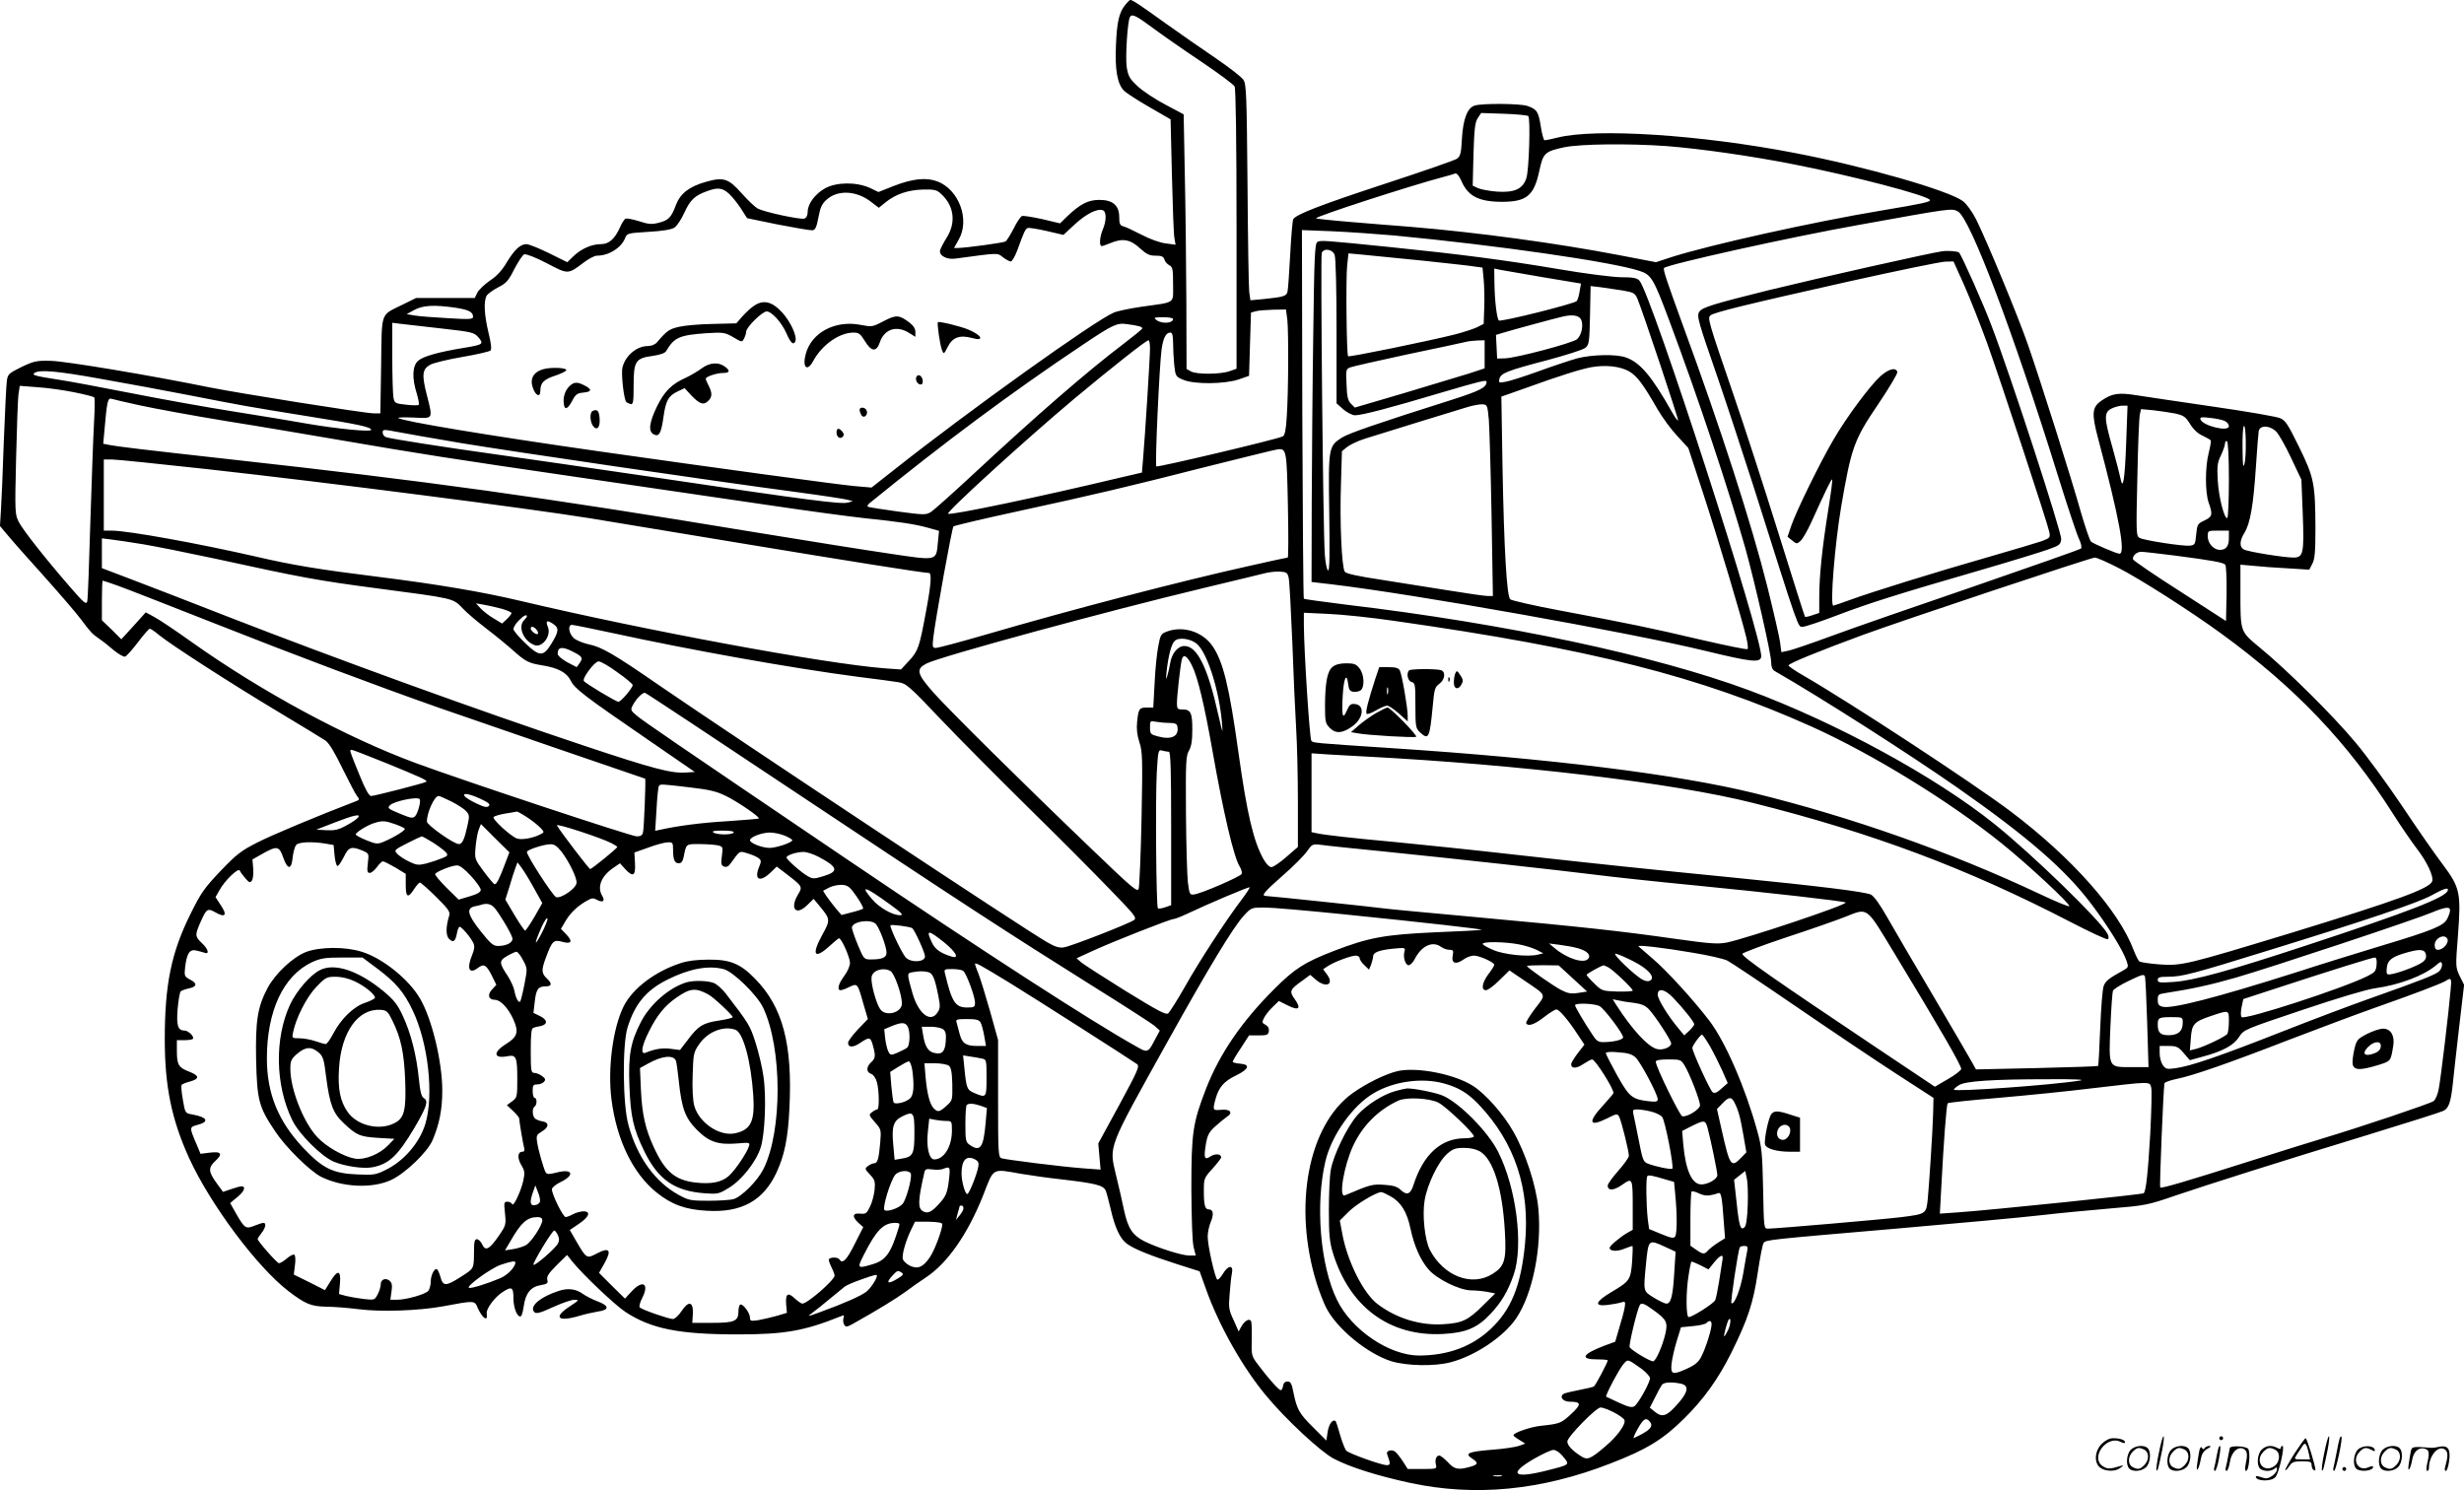 <?xml version="1.0" encoding="UTF-8"?>
<svg xmlns="http://www.w3.org/2000/svg" version="1.0" viewBox="0 0 1281.232 774.948" preserveAspectRatio="xMidYMid meet">
  <g transform="translate(-0.022,774.965) scale(0.1,-0.1)" fill="#000000" stroke="none">
    <path d="M5851 7724 c-32 -40 -43 -89 -48 -208 -6 -128 7 -204 42 -238 13 -13 73 -52 133 -86 l109 -63 7 -292 c4 -161 9 -307 13 -326 l6 -34 -53 7 c-30 4 -83 23 -124 45 -39 20 -81 40 -93 43 -19 5 -23 13 -23 48 0 61 -33 90 -103 90 -59 0 -100 -21 -169 -87 l-36 -35 -92 22 c-51 11 -99 19 -106 16 -7 -3 -27 -32 -43 -65 -17 -33 -36 -63 -42 -67 -11 -7 -203 -33 -246 -34 l-22 0 24 43 c60 103 2 260 -110 303 -59 22 -128 15 -229 -24 l-78 -31 -46 22 c-70 31 -173 30 -232 -3 -52 -29 -90 -81 -90 -122 0 -17 -6 -31 -17 -35 -19 -7 -206 33 -243 52 -14 8 -51 43 -83 79 -69 78 -95 86 -186 60 -86 -24 -133 -60 -156 -120 -24 -65 -38 -80 -90 -93 -35 -9 -53 -8 -101 8 -33 10 -64 16 -70 14 -6 -2 -20 -22 -29 -44 -28 -62 -58 -89 -100 -89 -48 0 -103 -24 -143 -63 l-32 -31 -95 47 c-53 26 -105 47 -118 47 -32 -1 -61 -28 -102 -95 -24 -41 -51 -71 -88 -95 -28 -20 -58 -48 -65 -63 l-13 -27 -152 0 -153 0 -69 -34 c-119 -59 -109 -30 -113 -316 l-4 -250 -35 0 c-44 0 -698 104 -853 135 -309 63 -747 136 -824 138 -76 2 -89 -1 -154 -32 -65 -32 -71 -37 -76 -70 -3 -20 -10 -162 -16 -316 -5 -154 -12 -316 -15 -360 l-5 -81 38 -45 c20 -25 106 -122 190 -215 84 -94 171 -195 193 -225 51 -68 57 -75 96 -102 18 -12 52 -39 76 -60 25 -20 51 -35 58 -32 8 3 38 37 67 75 29 39 57 70 61 70 5 0 26 -14 47 -32 68 -55 371 -250 609 -393 127 -76 243 -147 258 -157 19 -14 48 -62 89 -147 34 -69 68 -134 76 -143 13 -16 12 -19 -14 -28 -188 -72 -428 -172 -506 -212 -85 -43 -109 -62 -192 -149 -84 -88 -102 -115 -155 -222 -100 -201 -134 -367 -134 -652 0 -244 35 -417 127 -619 110 -240 352 -565 516 -691 88 -67 117 -79 195 -81 39 0 115 -6 170 -13 116 -15 314 -8 439 15 166 31 164 31 180 -8 8 -19 22 -40 30 -48 16 -13 20 -8 17 21 -2 23 40 80 78 106 52 35 61 31 61 -30 0 -51 22 -103 39 -92 5 2 11 27 15 54 9 65 37 99 87 107 35 6 40 10 35 29 -4 16 7 33 49 75 l54 53 27 -34 c54 -67 220 -225 276 -262 134 -88 278 -117 585 -117 245 0 346 18 537 95 15 7 17 4 12 -11 -3 -10 -1 -26 4 -34 8 -13 15 -12 47 6 122 68 224 131 268 163 28 21 76 55 108 76 113 74 219 225 301 432 55 142 43 135 196 108 47 -8 146 -22 220 -30 170 -20 208 -30 220 -58 5 -12 16 -56 26 -97 22 -96 48 -151 83 -178 38 -28 122 -62 263 -107 l116 -37 33 -92 c67 -189 191 -409 314 -556 102 -123 283 -291 350 -326 83 -44 226 -89 396 -126 339 -73 683 -40 1044 101 189 73 273 125 383 234 102 101 176 204 245 342 86 174 114 259 137 415 12 79 25 149 31 156 13 16 24 17 689 74 322 28 662 59 755 70 94 11 255 26 359 35 182 15 196 18 335 66 183 62 540 175 1008 318 199 61 373 116 387 123 29 12 40 46 50 138 3 30 17 159 32 287 l27 231 -23 46 c-21 45 -22 48 -9 210 17 222 11 250 -79 370 -38 50 -133 186 -210 302 -78 116 -188 267 -246 335 -115 138 -353 374 -493 489 -106 88 -103 79 -103 298 l0 135 68 -6 c37 -4 117 -10 178 -13 l112 -7 16 31 c13 25 16 63 16 184 -1 233 -7 264 -85 423 -58 118 -71 139 -99 150 -18 8 -174 35 -348 60 -173 25 -352 52 -398 59 -93 15 -127 10 -181 -27 -51 -34 -54 -66 -19 -198 111 -417 144 -599 111 -599 -15 0 -136 52 -148 63 -7 7 -30 76 -53 154 -48 172 -211 687 -276 873 -51 147 -214 540 -269 650 -20 39 -49 79 -67 93 -75 56 -506 180 -875 251 -492 95 -1034 130 -1234 80 -31 -8 -61 -14 -67 -14 -5 0 -14 32 -20 72 -12 77 -20 90 -71 107 -36 12 -229 14 -271 2 -39 -10 -62 -69 -68 -172 -4 -77 -8 -92 -26 -105 -12 -8 -178 -66 -371 -129 -338 -111 -464 -160 -480 -185 -4 -7 -11 -89 -16 -184 -5 -94 -11 -181 -14 -193 -5 -24 -21 -28 -127 -39 l-66 -6 -6 43 c-3 24 -7 277 -9 561 -4 455 -6 521 -21 542 -8 14 -73 64 -143 112 -71 48 -189 130 -263 183 -138 99 -170 120 -182 121 -4 0 -16 -12 -27 -26z m144 -120 c50 -37 163 -116 253 -176 89 -60 167 -118 172 -128 6 -12 10 -280 10 -744 l0 -724 -37 -13 c-50 -17 -172 -17 -200 -1 l-23 13 -1 347 c-1 191 -4 489 -8 662 l-6 315 -94 50 c-52 27 -117 70 -144 95 -43 40 -50 52 -58 100 -8 50 4 241 17 262 11 17 33 6 119 -58z m1952 -458 c12 -12 4 -281 -10 -323 -18 -56 -62 -76 -152 -70 -38 3 -83 11 -99 18 l-28 13 4 162 c4 133 8 167 22 189 l18 27 119 -4 c65 -2 122 -8 126 -12z m718 -156 c178 -14 440 -51 667 -96 301 -59 688 -160 703 -184 6 -10 -35 -19 -250 -55 -355 -59 -894 -179 -1092 -242 l-82 -27 -193 37 c-324 62 -734 118 -1083 147 -71 5 -211 17 -309 25 -99 8 -181 17 -183 19 -8 8 487 169 665 216 24 6 50 14 58 17 9 3 20 -9 33 -38 34 -79 89 -108 209 -109 130 0 168 31 196 159 20 95 28 103 131 125 85 17 331 20 530 6z m-4875 -247 c17 -16 45 -50 63 -78 l32 -50 160 -33 c88 -17 169 -31 180 -30 15 2 21 16 31 67 9 51 18 70 42 92 59 53 157 48 234 -13 l38 -29 37 30 c53 42 116 63 195 65 58 1 70 -2 93 -24 67 -62 77 -148 28 -226 -17 -27 -33 -58 -35 -68 -4 -27 37 -48 82 -41 229 31 215 30 245 7 15 -12 34 -22 41 -22 7 0 22 26 34 58 36 99 41 110 55 116 7 2 51 -5 99 -16 l86 -20 59 55 c60 55 118 84 146 73 19 -7 19 -54 0 -99 -17 -40 -20 -87 -6 -87 5 0 25 7 44 15 64 27 104 20 153 -25 36 -33 51 -40 83 -40 31 0 41 -4 46 -20 3 -11 15 -25 26 -30 17 -9 19 -22 19 -99 0 -103 17 -91 -160 -116 -63 -9 -130 -23 -148 -31 -97 -40 -755 -511 -1138 -814 l-122 -96 -91 8 c-87 8 -705 92 -1316 179 -582 83 -1039 159 -1054 175 -3 3 33 4 82 2 102 -5 99 -11 66 120 -26 103 -23 131 17 154 16 10 92 28 167 41 76 13 142 28 148 34 6 6 3 38 -11 94 -22 93 -25 160 -10 190 6 10 33 30 60 44 43 22 54 34 85 96 20 38 43 73 51 76 10 3 59 -16 117 -46 112 -59 110 -59 192 3 26 20 57 36 69 36 61 0 125 39 146 90 11 27 13 27 123 34 72 4 120 12 134 22 13 8 36 43 52 78 30 66 54 89 119 112 55 20 78 17 112 -13z m6391 -93 c63 -34 286 -622 520 -1374 50 -160 99 -308 110 -330 11 -23 15 -44 10 -49 -5 -5 -256 -93 -557 -197 -302 -103 -636 -219 -741 -258 -106 -39 -208 -74 -227 -77 l-33 -7 -7 53 c-4 29 -34 159 -66 288 -83 330 -244 828 -438 1356 -83 228 -106 295 -99 301 19 19 654 160 1007 223 492 89 488 88 521 71z m-2931 -125 c535 -51 1132 -137 1275 -184 62 -20 73 -39 156 -261 151 -404 305 -867 394 -1179 49 -176 135 -552 135 -595 0 -24 6 -39 18 -46 242 -139 694 -428 948 -605 369 -258 566 -429 702 -611 83 -110 163 -239 180 -292 11 -31 10 -34 -19 -50 -76 -42 -90 -54 -100 -80 -6 -15 -14 -113 -18 -219 -4 -106 -9 -194 -11 -197 -3 -2 -147 -7 -320 -11 l-315 -7 -24 43 c-13 24 -104 179 -201 344 -98 165 -204 347 -237 405 -37 65 -68 109 -84 117 -31 15 -268 44 -709 88 -484 48 -669 67 -1135 119 -220 25 -501 54 -625 66 -228 21 -363 36 -412 46 l-28 6 0 205 0 205 88 -6 c48 -3 137 -8 197 -11 798 -42 1597 -137 2010 -241 622 -156 1113 -340 1653 -620 100 -52 187 -92 192 -89 6 4 6 14 -1 28 -36 69 -396 418 -589 572 -307 246 -821 526 -1273 694 -490 182 -1264 347 -2097 446 -118 15 -217 28 -220 31 -3 3 -6 436 -8 961 l-2 956 157 -6 c87 -4 232 -14 323 -22z m-4886 -375 c73 -11 96 -22 96 -48 0 -13 -18 -14 -132 -7 -73 4 -151 10 -173 14 l-40 7 40 22 c45 24 102 27 209 12z m4330 -62 c7 -65 6 -380 -3 -507 -4 -69 -10 -96 -21 -101 -29 -15 -651 -162 -657 -156 -8 7 16 525 27 607 9 63 23 89 46 89 10 0 14 -15 14 -54 0 -29 3 -80 6 -114 7 -60 7 -61 48 -78 58 -24 213 -22 286 2 l55 19 5 165 5 164 25 7 c14 4 55 7 91 8 l66 1 7 -52z m-594 3 c0 -23 -58 -27 -86 -6 -17 13 -15 14 34 15 28 0 52 -4 52 -9z m-3801 -50 c158 -18 166 -20 189 -46 29 -34 24 -38 -73 -54 -136 -22 -216 -45 -241 -68 -30 -27 -32 -90 -7 -169 9 -30 14 -57 10 -60 -3 -3 -33 -3 -65 1 -57 6 -60 8 -66 37 -3 17 -6 111 -6 210 l0 179 48 -6 c26 -3 121 -14 211 -24z m3624 12 c9 -2 17 -7 17 -11 0 -4 -42 -38 -93 -77 -195 -148 -448 -367 -805 -699 -96 -89 -186 -169 -201 -179 -27 -16 -35 -16 -176 3 -81 11 -150 22 -153 25 -3 3 1 11 10 18 386 314 735 574 1109 824 157 105 176 114 229 107 25 -3 53 -8 63 -11z m57 -116 c0 -47 -26 -459 -36 -573 l-6 -72 -112 -26 c-422 -101 -885 -198 -896 -188 -10 9 399 382 655 597 188 157 375 305 387 305 5 0 8 -19 8 -43z m-5454 -158 c126 -22 330 -60 454 -84 292 -57 297 -58 620 -110 263 -42 330 -56 330 -71 0 -12 -179 6 -325 31 -77 14 -254 43 -393 65 -140 22 -378 65 -530 95 -153 30 -322 62 -377 70 -127 20 -142 24 -124 36 27 17 119 9 345 -32z m-142 -69 c55 -11 103 -23 106 -27 4 -5 3 -64 -1 -133 -4 -69 -12 -301 -19 -515 -6 -215 -13 -400 -16 -412 -5 -19 -16 -11 -86 70 -128 147 -248 299 -270 342 -20 39 -21 49 -14 335 4 162 9 313 13 334 l6 39 91 -7 c50 -3 136 -15 190 -26z m346 -69 c74 -16 274 -53 445 -81 171 -27 429 -71 575 -96 442 -76 589 -99 1275 -199 363 -53 809 -118 990 -145 182 -27 397 -56 479 -65 183 -19 265 -31 335 -51 l54 -15 -6 -61 c-9 -96 -1 -95 -248 -58 -118 17 -443 69 -724 115 -1101 182 -1678 262 -2700 375 -476 53 -592 67 -639 76 l-29 6 7 77 c12 140 17 162 35 157 9 -3 77 -19 151 -35z m10326 -193 c-7 -193 -17 -254 -30 -185 -4 19 -22 90 -41 158 -44 153 -45 183 -7 203 15 8 40 15 56 16 l29 0 -7 -192z m256 151 c43 -10 53 -17 76 -54 17 -28 40 -50 65 -61 21 -10 40 -21 43 -25 2 -4 -3 -33 -11 -65 -19 -73 -19 -206 0 -259 22 -61 19 -73 -22 -92 -36 -17 -38 -21 -43 -73 -5 -52 -7 -55 -33 -58 -36 -4 -236 27 -261 40 -18 10 -19 22 -12 312 3 165 9 314 13 330 l6 28 65 -6 c36 -4 87 -12 114 -17z m259 -40 c10 -5 19 -17 19 -26 0 -31 -137 2 -148 36 -4 11 6 13 53 7 31 -3 66 -11 76 -17z m100 -221 c-7 -26 -9 -10 -10 78 -1 61 2 114 7 118 11 12 14 -158 3 -196z m165 167 c14 -14 49 -76 78 -138 l53 -112 7 -176 c8 -207 3 -229 -48 -229 -49 0 -237 30 -258 42 -24 12 -23 45 3 87 30 49 46 142 59 336 6 94 13 180 15 193 7 32 58 30 91 -3z m-9436 -60 c266 -44 1315 -198 1746 -255 127 -17 244 -35 260 -39 l29 -8 -26 -7 c-34 -10 -211 13 -990 129 -354 52 -743 108 -864 125 -244 34 -520 77 -547 86 -10 3 -18 14 -18 24 0 17 4 17 73 4 39 -8 191 -34 337 -59z m9190 -190 c0 -107 -4 -196 -8 -199 -15 -9 -45 107 -50 196 -4 74 -2 92 17 130 11 24 21 52 21 62 0 9 5 14 10 11 6 -4 10 -82 10 -200z m-4893 -134 c3 -149 3 -271 -1 -271 -3 0 -88 -18 -189 -41 -370 -82 -930 -228 -1396 -364 -124 -36 -234 -65 -244 -65 -18 0 -19 5 -14 53 12 100 97 571 105 579 4 4 152 39 327 77 410 89 583 130 995 235 184 46 346 86 360 88 50 8 51 0 57 -291z m-5621 189 c649 -72 1657 -202 1994 -256 85 -14 436 -72 780 -129 562 -93 951 -155 980 -155 16 0 12 -59 -15 -202 -34 -185 -41 -204 -88 -255 l-42 -45 -85 6 c-319 25 -1249 198 -1895 351 -198 47 -435 87 -740 125 -306 38 -445 61 -634 105 -301 69 -667 135 -748 135 l-43 0 0 185 0 185 44 0 c23 0 245 -23 492 -50z m10514 -358 c0 -43 -14 -62 -47 -62 -32 0 -63 34 -63 70 0 30 1 30 55 30 l55 0 0 -38z m-10845 -33 c66 -11 235 -45 375 -75 453 -99 530 -113 840 -154 403 -53 395 -51 445 -103 22 -24 79 -72 125 -107 47 -36 108 -86 137 -112 66 -59 81 -67 155 -79 80 -13 125 -37 146 -79 20 -42 72 -81 398 -305 l247 -170 -48 -3 c-75 -5 -172 21 -526 139 -555 185 -1282 449 -1863 675 -176 69 -394 153 -483 187 l-163 62 0 77 0 78 48 -6 c26 -3 101 -14 167 -25z m10567 -59 c191 -25 247 -35 259 -47 5 -5 8 -72 7 -151 l-3 -142 -240 155 c-132 84 -241 159 -243 165 -6 17 18 40 42 40 11 0 92 -9 178 -20z m-294 -65 c111 -57 370 -222 532 -340 387 -282 660 -569 895 -940 38 -60 93 -140 121 -177 55 -71 90 -147 81 -172 -15 -38 -183 -99 -730 -267 -545 -166 -573 -173 -686 -165 -52 4 -100 11 -107 16 -6 6 -19 32 -29 58 -77 206 -322 482 -640 722 -198 149 -839 569 -1082 709 -40 23 -73 46 -73 50 0 10 157 74 385 158 201 74 1185 402 1208 403 10 0 67 -25 125 -55z m-4317 -50 c4 -16 12 -167 19 -335 6 -168 15 -370 20 -450 5 -80 9 -251 9 -380 l0 -235 -60 -52 c-33 -29 -68 -53 -78 -53 -10 0 -27 17 -40 40 -53 94 -86 234 -131 555 -48 346 -80 476 -136 556 -51 73 -150 105 -234 75 -33 -12 -36 -17 -47 -77 -7 -35 -16 -121 -19 -191 l-7 -128 -33 0 c-40 0 -44 -6 -51 -74 -4 -37 0 -70 12 -107 16 -49 17 -83 11 -397 -4 -189 -11 -353 -15 -365 -7 -18 -33 4 -236 199 -377 361 -753 734 -832 823 -86 98 -91 121 -35 150 73 37 937 272 1447 394 149 36 288 69 310 75 22 6 58 10 79 9 35 -2 41 -5 47 -32z m-6089 -41 c40 -14 264 -102 498 -194 422 -167 848 -327 1175 -442 158 -55 1067 -368 1070 -368 4 0 -6 -257 -11 -277 -3 -17 -11 -23 -33 -23 -28 0 -908 292 -1151 382 -362 134 -798 370 -1158 625 -84 60 -173 120 -198 133 l-46 25 -63 -70 -64 -70 -50 50 -51 49 0 103 c0 57 2 103 4 103 3 0 38 -12 78 -26z m1996 -120 c28 -8 52 -18 52 -23 0 -4 -11 -18 -24 -31 l-25 -23 -43 26 c-24 14 -54 37 -68 52 l-25 27 40 -7 c22 -4 64 -13 93 -21z m4647 -64 c1020 -145 1586 -289 2165 -549 317 -143 716 -388 988 -607 137 -110 360 -318 352 -327 -3 -4 -73 25 -155 64 -460 217 -979 400 -1484 524 -405 99 -1061 180 -1886 234 -412 27 -405 27 -416 38 -9 9 -38 463 -39 602 l0 64 128 -6 c70 -3 226 -19 347 -37z m-4515 24 c0 -3 -7 -12 -15 -20 -34 -35 -1 -111 57 -130 39 -12 84 49 68 92 -14 35 -7 41 25 20 33 -22 32 -39 -7 -103 -43 -70 -62 -70 -139 4 -32 31 -59 63 -59 71 0 9 12 29 27 44 25 26 43 35 43 22z m452 -88 c399 -87 925 -181 1268 -226 91 -11 185 -24 210 -28 43 -7 55 -17 221 -192 97 -102 300 -306 451 -455 151 -148 341 -339 423 -424 135 -139 148 -154 132 -166 -26 -19 -326 -136 -364 -142 -24 -4 -46 2 -87 26 -109 61 -1608 1055 -2016 1335 -236 163 -302 202 -370 215 -30 7 -65 21 -77 33 -26 24 -31 68 -9 68 8 0 106 -20 218 -44z m-402 19 c7 -9 10 -18 7 -22 -8 -7 -37 15 -37 28 0 14 16 11 30 -6z m3436 -76 c54 -50 114 -243 128 -406 5 -65 5 -63 -19 40 -55 247 -110 357 -176 357 -34 0 -66 -38 -74 -89 -3 -20 -10 -49 -15 -66 -8 -24 -8 -20 -4 20 9 84 25 145 42 161 21 22 87 12 118 -17z m-3246 -39 c49 -25 53 -32 34 -59 l-15 -21 -50 26 c-28 16 -49 34 -49 44 0 36 24 39 80 10z m3218 -71 c30 -60 64 -201 107 -445 56 -318 111 -555 142 -602 8 -13 12 -29 10 -37 -6 -14 -211 -103 -248 -107 -22 -3 -24 1 -32 62 -4 36 -9 198 -10 360 -2 265 0 298 15 325 13 22 18 52 18 110 0 89 -8 105 -52 105 -25 0 -28 4 -28 33 0 36 17 189 25 225 8 33 27 23 53 -29z m-2987 -36 c44 -31 79 -60 79 -66 0 -15 -61 -87 -74 -87 -13 0 -172 96 -180 108 -9 15 56 102 77 102 11 0 55 -25 98 -57z m920 -620 c865 -576 1118 -740 1544 -1007 165 -103 313 -198 328 -211 l28 -25 -20 -37 c-42 -81 -41 -81 -107 -43 -226 126 -804 500 -1491 965 -920 623 -1066 723 -1102 753 -31 26 -33 30 -21 53 19 36 53 70 65 65 7 -2 356 -233 776 -513z m1950 357 c28 0 39 -5 41 -17 11 -52 -29 -73 -101 -53 -38 10 -41 13 -41 47 0 34 1 35 31 29 17 -3 49 -6 70 -6z m-4070 -210 c185 -76 213 -89 206 -96 -6 -6 -269 -74 -287 -74 -11 0 -30 34 -58 103 -56 137 -56 137 -43 137 5 0 88 -32 182 -70z m4067 60 c9 0 12 -87 12 -399 l0 -399 -32 -11 c-17 -6 -34 -8 -37 -5 -9 9 -13 562 -6 702 7 120 8 124 29 118 11 -3 27 -6 34 -6z m-2493 -185 c104 -12 142 -21 190 -45 60 -29 178 -110 171 -117 -2 -2 -75 -8 -162 -14 -137 -8 -259 -24 -353 -45 l-24 -5 7 112 c3 61 9 116 12 120 7 12 7 12 159 -6z m-1086 -60 c41 -19 52 -28 43 -37 -9 -9 -24 -6 -62 12 -28 13 -56 30 -62 37 -18 22 21 16 81 -12z m-151 -14 c31 -16 66 -38 76 -50 18 -19 18 -26 6 -79 -15 -68 -26 -92 -44 -92 -26 0 -166 99 -166 117 0 47 39 133 61 133 5 0 35 -13 67 -29z m-166 13 c9 -8 -9 -75 -24 -90 -11 -11 -23 -9 -71 11 -69 28 -74 32 -59 47 21 21 141 46 154 32z m558 -94 c25 -16 56 -41 69 -54 22 -23 22 -25 4 -34 -38 -21 -101 -32 -125 -23 -34 13 -131 102 -121 112 5 5 33 13 63 18 30 5 57 9 59 10 2 0 25 -12 51 -29z m-879 -3 c-6 -8 -33 -26 -61 -41 -40 -22 -60 -26 -102 -24 l-53 3 95 37 c103 40 140 47 121 25z m192 -33 c26 -9 49 -20 52 -24 5 -8 -55 -45 -112 -69 -29 -12 -39 -11 -88 9 -30 12 -55 26 -55 30 0 11 63 50 98 60 40 12 54 12 105 -6z m1128 -100 c16 -8 29 -17 29 -19 0 -7 -133 -115 -141 -115 -6 0 -155 195 -173 227 -7 13 232 -65 285 -93z m-556 -110 c-28 -75 -43 -104 -53 -103 -4 0 -29 30 -56 66 -48 65 -48 66 -43 127 3 33 10 74 16 90 l12 30 74 -74 74 -73 -24 -63z m1190 166 c-8 -13 -85 -13 -105 0 -11 7 4 10 48 10 40 0 61 -4 57 -10z m265 -16 c22 -9 40 -20 40 -24 0 -12 -83 -40 -118 -40 -39 0 -102 25 -102 40 0 16 59 39 102 40 21 0 56 -7 78 -16z m-1827 -37 c29 -19 58 -41 66 -50 12 -15 10 -19 -21 -31 -19 -8 -55 -20 -81 -27 -41 -10 -51 -9 -90 10 -25 12 -52 30 -62 41 -16 18 -15 20 52 54 37 19 72 35 76 36 4 0 31 -15 60 -33z m-558 -5 l40 -7 5 -55 c3 -30 10 -55 15 -54 6 0 20 22 33 47 25 52 39 57 97 33 34 -15 34 -15 28 -65 -5 -42 -3 -51 10 -51 9 0 25 14 37 30 12 17 26 30 32 30 5 0 34 -15 64 -32 l54 -33 0 -58 c0 -66 12 -71 45 -19 11 17 24 31 28 32 5 0 43 -33 84 -74 64 -63 75 -78 69 -98 -18 -58 -18 -104 -1 -121 22 -22 33 -14 41 28 3 19 10 35 14 35 11 0 60 -58 72 -86 7 -15 5 -32 -6 -59 -30 -71 -17 -104 28 -70 32 24 44 18 72 -36 l25 -51 -22 -24 c-26 -27 -19 -54 14 -54 30 0 70 -43 97 -103 29 -65 21 -90 -40 -128 -69 -43 -63 -77 11 -62 43 8 49 -5 49 -119 0 -93 -1 -97 -27 -116 l-27 -20 32 -30 c18 -17 32 -34 32 -39 0 -15 21 -138 26 -155 3 -12 0 -18 -9 -18 -25 0 -28 -31 -7 -68 19 -31 20 -41 11 -84 -13 -56 -52 -139 -58 -120 -3 6 -14 12 -24 12 -18 0 -19 -5 -13 -60 6 -59 5 -63 -31 -116 -50 -72 -70 -83 -87 -47 -7 16 -20 28 -28 28 -12 0 -15 -14 -15 -65 -1 -91 1 -86 -67 -130 -80 -51 -94 -51 -108 0 -6 22 -15 40 -20 40 -14 0 -30 -35 -30 -67 0 -16 -6 -37 -12 -46 -14 -18 -114 -47 -165 -47 l-33 0 6 43 c5 32 2 46 -10 56 -21 17 -46 7 -46 -19 0 -12 -7 -35 -16 -52 -16 -30 -17 -30 -72 -24 -32 4 -73 11 -93 16 l-36 10 5 55 c6 70 -12 73 -50 10 l-28 -45 -81 41 -81 40 6 49 c4 27 2 51 -3 54 -5 4 -23 -5 -39 -19 -16 -14 -35 -25 -41 -25 -10 0 -111 115 -111 126 0 3 9 17 20 31 22 28 26 53 10 53 -6 0 -27 -7 -47 -15 -44 -18 -51 -14 -95 63 l-31 55 36 30 c37 29 48 57 23 57 -7 0 -32 -7 -55 -15 l-41 -14 -30 41 c-47 64 -48 84 -11 119 42 38 32 52 -29 44 l-47 -6 -20 48 c-39 91 -39 91 6 103 62 16 49 40 -30 54 -36 6 -36 7 -48 77 -7 39 -10 73 -6 77 4 4 23 12 43 17 51 14 50 30 -3 51 -56 21 -65 36 -65 108 l0 56 38 0 c21 0 42 3 45 7 10 10 -23 43 -43 43 -35 0 -43 26 -36 113 4 45 11 86 16 91 4 4 23 11 41 15 44 9 47 26 8 46 -30 16 -31 19 -26 66 9 70 23 92 55 86 15 -3 35 -9 45 -12 28 -11 21 18 -13 50 -37 35 -37 42 -4 116 28 63 35 66 74 44 54 -31 64 -14 25 42 l-24 37 21 37 c28 51 99 118 105 101 3 -7 16 -25 29 -40 20 -23 25 -25 34 -12 6 8 9 36 7 62 l-4 48 53 30 c75 42 86 40 107 -20 23 -65 43 -65 49 0 3 27 11 56 18 65 13 16 83 19 155 7z m1805 -31 c0 -52 8 -71 30 -71 13 0 20 10 25 33 14 69 11 67 79 67 35 0 78 -3 95 -6 31 -7 31 -7 25 -55 -6 -41 -4 -50 11 -56 13 -4 23 0 34 16 49 68 45 66 87 53 22 -6 47 -17 57 -24 16 -12 17 -17 4 -48 -27 -66 5 -81 60 -28 l32 31 55 -42 c79 -61 80 -63 56 -103 -44 -73 -12 -113 46 -57 l35 34 29 -35 c58 -70 59 -74 17 -150 -59 -107 -43 -133 37 -60 24 22 46 40 49 40 13 0 57 -100 57 -128 0 -16 -13 -45 -30 -68 -30 -40 -39 -74 -19 -74 6 0 27 7 46 17 42 20 43 19 73 -89 l23 -78 -52 -54 c-28 -30 -51 -61 -51 -69 0 -26 27 -26 63 -1 48 32 54 31 66 -13 15 -54 14 -67 -9 -88 -26 -23 -26 -52 0 -60 11 -4 24 -21 30 -43 12 -44 13 -142 2 -142 -5 0 -17 -6 -27 -14 -18 -13 -18 -15 14 -52 33 -37 34 -39 28 -109 -7 -82 -14 -105 -31 -105 -7 0 -21 -6 -32 -14 -18 -14 -18 -15 10 -45 25 -27 28 -35 24 -79 -3 -27 -13 -66 -24 -88 -17 -35 -22 -39 -51 -36 -40 4 -44 -15 -9 -48 l25 -22 -45 -89 c-41 -82 -63 -105 -79 -79 -9 14 -55 12 -55 -2 0 -7 7 -26 15 -42 8 -15 15 -34 15 -40 0 -23 -141 -146 -168 -146 -5 0 -21 11 -37 25 -37 36 -51 28 -47 -27 l4 -46 -54 -16 c-29 -8 -72 -18 -95 -22 -39 -6 -43 -4 -43 13 0 25 -38 75 -51 68 -5 -4 -9 -19 -9 -35 0 -51 -20 -60 -136 -60 l-104 0 3 47 c3 64 -22 70 -59 14 -15 -23 -35 -41 -45 -41 -21 0 -160 48 -172 60 -5 4 1 27 13 50 38 75 2 96 -56 33 l-34 -37 -68 67 -67 67 29 51 c38 68 25 84 -40 50 -53 -28 -54 -28 -107 63 l-34 59 46 31 c55 37 66 66 24 66 -15 -1 -39 -7 -53 -15 -14 -8 -31 -14 -38 -15 -14 0 -72 117 -72 145 0 8 20 25 45 37 78 38 62 72 -23 49 -36 -9 -47 -9 -54 1 -11 19 -39 117 -45 159 -5 33 -2 38 26 55 37 22 37 47 1 52 -14 2 -31 9 -37 14 -15 12 -17 54 -3 63 6 3 10 15 10 26 0 10 -4 19 -10 19 -5 0 -10 16 -10 35 0 30 3 35 24 35 13 0 29 6 35 14 10 11 7 17 -11 30 -12 9 -30 16 -40 16 -16 0 -18 11 -18 115 0 84 3 117 13 119 6 3 24 7 40 10 37 9 34 33 -6 52 l-33 16 7 60 c7 63 18 78 56 78 33 0 35 14 8 40 -30 28 -31 44 -5 113 31 83 39 91 83 79 49 -14 57 1 22 38 l-28 29 26 44 c25 42 66 80 116 106 19 11 28 11 47 0 29 -15 42 -5 26 21 -28 46 -6 103 57 146 l35 24 28 -31 c40 -43 54 -34 50 32 l-3 55 73 26 c40 15 85 27 101 27 25 1 27 -2 27 -38z m-582 -8 c41 -53 84 -141 80 -166 -4 -29 -80 -81 -106 -73 -17 6 -152 214 -152 235 0 11 88 40 122 40 19 1 34 -9 56 -36z m4292 -3 c373 -38 889 -95 1090 -120 85 -11 317 -36 515 -55 377 -37 776 -82 782 -89 11 -11 -509 -185 -617 -208 -48 -9 -84 -7 -275 20 -274 39 -472 61 -1030 112 -242 22 -456 42 -475 45 -41 6 -599 65 -617 65 -27 0 -10 21 86 105 55 48 112 105 127 127 27 38 29 39 73 34 25 -4 179 -20 341 -36z m-2954 -26 c101 -53 107 -76 29 -100 -48 -15 -58 -16 -81 -3 -33 17 -114 88 -114 99 0 12 49 28 86 29 17 1 53 -11 80 -25z m-1481 -160 l45 -81 -41 -72 c-23 -39 -45 -71 -48 -71 -4 0 -29 36 -55 80 l-48 81 22 70 c11 38 25 82 31 97 l10 27 19 -25 c11 -14 40 -61 65 -106z m-326 60 c28 -30 51 -63 51 -72 0 -12 -17 -22 -58 -34 l-57 -17 -63 62 c-34 34 -61 66 -59 71 4 12 86 45 113 45 14 1 40 -19 73 -55z m2005 -106 c22 -32 37 -60 34 -64 -3 -3 -30 -12 -59 -19 l-53 -14 -31 36 c-16 20 -38 48 -48 63 l-17 27 32 17 c18 9 49 15 68 14 30 -3 40 -11 74 -60z m2004 -15 c-77 -100 -224 -325 -297 -456 -39 -68 -78 -130 -86 -137 -12 -10 -51 11 -222 116 -114 71 -218 138 -231 149 l-24 21 83 38 c104 48 404 166 421 166 7 0 38 12 68 26 109 52 324 143 328 139 2 -2 -16 -30 -40 -62z m-1827 -29 c59 -43 69 -54 49 -54 -39 0 -108 39 -145 83 -66 77 -39 69 96 -29z m8097 74 c-12 -36 -202 -110 -738 -286 -397 -131 -583 -182 -687 -189 -73 -5 -83 -4 -83 11 0 13 11 16 53 16 73 0 127 14 533 140 499 154 769 245 839 284 65 36 89 43 83 24z m-10159 -87 c21 -21 86 -128 95 -158 7 -23 -27 -43 -74 -43 -25 0 -39 12 -90 76 -68 85 -77 120 -32 130 15 3 32 7 37 9 25 8 46 4 64 -14z m4416 -36 c424 -43 731 -78 719 -81 -5 -2 -115 -8 -245 -13 -259 -12 -341 -27 -521 -96 -155 -60 -205 -92 -313 -200 -170 -170 -283 -336 -354 -518 -69 -179 -76 -227 -76 -522 1 -155 5 -277 12 -302 l11 -43 -33 0 c-40 0 -168 41 -236 75 -61 32 -84 67 -105 165 -8 41 -27 122 -41 179 -36 154 -46 129 264 686 222 399 346 603 401 663 39 42 40 42 108 42 38 0 222 -16 409 -35z m5755 20 c0 -9 -7 -29 -15 -44 -18 -36 -76 -60 -346 -141 -112 -34 -310 -95 -439 -137 -419 -133 -646 -191 -695 -179 -20 5 -25 13 -25 36 0 25 4 30 33 34 142 22 240 43 375 82 183 53 930 301 1017 338 70 29 95 32 95 11z m-2887 -227 c237 -391 348 -583 345 -598 -2 -8 -33 -32 -70 -53 l-67 -39 -293 196 c-553 370 -708 479 -708 495 0 5 103 44 229 86 125 41 262 89 302 105 126 49 108 62 262 -192z m-7038 105 c-39 -74 -37 -51 2 37 14 30 27 50 30 43 2 -6 -12 -42 -32 -80z m1739 52 c18 -19 56 -118 56 -149 0 -26 -21 -36 -81 -36 -36 0 -37 1 -68 75 -17 41 -31 82 -31 90 0 32 96 47 124 20z m189 -22 c12 -7 67 -128 67 -147 0 -29 -67 -35 -98 -8 -17 14 -82 149 -82 169 0 7 100 -6 113 -14z m165 -73 c64 -52 83 -88 40 -75 -56 17 -86 38 -101 71 -34 70 -22 70 61 4z m7819 15 c7 -20 -24 -55 -49 -55 -12 0 -18 7 -18 25 0 37 54 62 67 30z m-4832 -26 c33 -6 75 -19 95 -29 l35 -18 -28 -7 c-51 -13 -179 0 -234 25 -29 12 -53 26 -53 31 0 13 115 11 185 -2z m-401 -14 c11 -8 30 -15 43 -15 20 0 22 -4 17 -30 -8 -40 16 -49 55 -21 16 12 41 21 55 21 29 0 106 -35 106 -48 0 -5 -13 -26 -30 -48 -33 -44 -40 -84 -13 -84 10 0 41 23 70 52 l52 51 78 -53 c119 -81 114 -69 55 -146 -28 -37 -49 -71 -46 -76 11 -18 44 -6 93 32 28 22 57 40 64 40 15 0 61 -54 112 -132 l34 -51 -35 -45 c-19 -25 -34 -50 -34 -57 0 -24 28 -23 63 1 20 13 40 24 46 24 16 0 111 -150 111 -175 0 -3 -25 -32 -55 -65 -81 -88 -72 -114 25 -65 48 24 50 24 60 6 11 -22 50 -177 50 -202 0 -9 -25 -44 -55 -78 -30 -34 -55 -68 -55 -77 0 -28 31 -27 75 4 54 38 55 37 55 -117 l0 -117 -30 -17 c-40 -24 -90 -67 -90 -77 0 -18 40 -20 75 -5 21 8 40 15 43 15 3 0 2 -37 -1 -81 -8 -96 -12 -102 -108 -159 -84 -50 -92 -75 -21 -67 26 3 58 9 71 13 23 7 24 5 19 -27 -3 -19 -16 -66 -28 -105 l-21 -72 -57 -21 c-115 -44 -129 -71 -36 -71 30 0 54 -2 54 -5 0 -11 -63 -130 -72 -136 -5 -3 -40 -11 -76 -18 -37 -7 -74 -16 -81 -20 -24 -15 -4 -41 31 -41 61 0 63 -13 9 -63 -52 -49 -61 -52 -155 -62 -55 -5 -146 -36 -146 -50 0 -3 14 -14 31 -24 l30 -19 -33 -12 c-18 -6 -82 -16 -142 -20 -121 -10 -142 -19 -102 -45 35 -23 33 -32 -11 -44 -61 -17 -80 -13 -114 24 -18 19 -38 35 -45 35 -16 0 -24 -23 -17 -49 5 -20 2 -21 -71 -21 l-76 0 -24 38 c-13 20 -31 43 -40 51 -18 15 -50 7 -43 -12 18 -50 18 -57 -2 -57 -27 0 -193 59 -210 75 -7 7 -21 43 -32 80 -10 37 -21 70 -23 73 -15 14 -35 -12 -42 -53 l-7 -47 -68 68 c-74 73 -85 94 -103 181 -9 48 -15 58 -31 58 -13 0 -21 -8 -23 -22 -2 -13 -7 -23 -12 -23 -10 0 -62 58 -114 127 -39 51 -39 52 -37 137 1 47 0 90 -4 96 -9 15 -34 0 -50 -29 l-14 -26 -26 59 c-25 52 -27 66 -21 135 3 42 8 91 12 109 9 45 -20 43 -47 -3 -12 -19 -25 -33 -29 -30 -12 8 -50 176 -50 223 0 22 7 56 16 77 17 40 13 65 -10 65 -20 0 -26 22 -26 97 0 63 1 67 45 115 25 28 45 54 45 59 0 18 -30 21 -55 5 -32 -21 -36 -10 -25 60 8 49 16 65 47 94 21 19 49 42 62 51 35 22 19 42 -30 37 -43 -4 -44 -2 -28 57 17 61 44 92 107 122 67 33 75 57 20 61 -21 2 -38 6 -38 10 0 4 19 37 43 72 l42 65 50 0 c44 0 50 3 53 22 2 14 -4 26 -17 33 -19 10 -20 13 -7 38 8 15 28 40 45 56 l31 30 46 -23 c58 -29 72 -17 37 32 -30 42 -27 50 41 98 l39 29 29 -25 c53 -45 97 -26 59 26 l-21 28 24 16 c33 22 121 55 146 55 11 0 20 -6 20 -13 0 -8 11 -24 25 -37 l24 -23 11 27 c5 15 10 34 10 41 0 22 30 33 103 41 64 6 66 6 60 -15 -8 -30 5 -71 22 -71 8 0 22 14 31 31 36 71 94 97 138 64z m708 -6 c50 -13 73 -36 56 -56 -22 -26 -109 1 -173 55 l-30 25 55 -7 c30 -4 72 -11 92 -17z m600 -24 c81 -13 162 -32 180 -41 18 -9 181 -118 362 -242 181 -124 415 -281 520 -349 l190 -123 -2 -83 c-3 -100 -20 -359 -28 -445 -8 -75 -9 -76 -136 -92 -86 -11 -654 -60 -694 -60 -22 0 -22 1 -26 208 -4 185 -7 217 -31 302 -61 222 -165 462 -249 572 -80 105 -222 261 -293 321 -38 33 -72 62 -75 65 -9 9 132 -7 282 -33z m3812 -7 c4 -16 0 -28 -14 -40 -23 -18 -105 -51 -157 -63 -29 -6 -33 -4 -33 14 0 50 18 70 82 90 87 27 114 26 122 -1z m-9894 -32 c23 -43 23 -43 7 -126 -9 -46 -19 -86 -22 -89 -9 -8 -23 18 -30 56 -3 18 -19 52 -34 76 -46 69 -47 80 -4 105 21 12 43 22 49 22 6 0 22 -20 34 -44z m5770 -4 c80 -40 119 -84 91 -102 -10 -5 -24 -4 -40 5 -39 20 -158 134 -141 135 8 0 49 -17 90 -38z m3868 -19 c-3 -34 -8 -40 -48 -60 -128 -64 -637 -229 -654 -213 -5 6 -5 26 0 52 l9 42 190 62 c272 89 478 153 493 154 9 0 12 -12 10 -37z m327 -33 c-17 -18 -90 -47 -370 -146 -88 -31 -295 -109 -460 -174 -313 -123 -466 -176 -545 -186 -42 -6 -49 -4 -64 17 -9 13 -16 40 -16 61 l0 38 46 0 c42 0 51 -4 79 -37 l32 -37 65 18 c106 28 164 60 191 103 24 38 27 39 328 140 184 62 334 107 379 113 124 17 252 65 315 118 26 22 30 23 33 8 2 -10 -4 -26 -13 -36z m-7428 -66 c136 -84 606 -384 655 -418 15 -11 6 -32 -92 -213 l-109 -200 6 -68 6 -68 -94 7 c-107 8 -395 44 -421 52 -17 5 -18 29 -18 310 l0 305 -41 147 c-23 81 -50 169 -60 195 -11 26 -19 50 -19 53 0 11 28 -5 187 -102z m2922 27 l74 -68 -46 -7 c-37 -6 -54 -3 -89 15 -41 21 -178 117 -178 125 0 2 37 4 83 4 l82 -1 74 -68z m184 58 c25 -13 127 -110 127 -121 0 -4 -36 -6 -80 -5 -78 3 -80 3 -120 42 -22 21 -40 42 -40 45 0 5 75 47 88 49 2 1 13 -4 25 -10z m-3733 -19 c21 -11 60 -123 60 -169 0 -49 -87 -71 -114 -28 -21 32 -48 132 -44 164 4 36 59 54 98 33z m378 1 c16 -10 62 -133 62 -166 0 -22 -4 -25 -40 -25 -62 0 -80 27 -115 173 -7 26 -6 27 36 27 24 0 50 -4 57 -9z m-181 -7 c24 -7 34 -31 53 -127 10 -50 9 -62 -5 -83 -36 -56 -99 -7 -130 100 -29 103 -29 104 -3 109 37 7 61 7 85 1z m6326 -21 c3 -5 8 -113 12 -240 l7 -233 -90 0 c-120 0 -117 -6 -108 213 4 93 10 176 13 184 3 8 38 30 77 49 75 36 82 38 89 27z m1590 -70 c-9 -110 -52 -468 -62 -517 -5 -28 -17 -56 -27 -63 -18 -13 -377 -134 -574 -193 -58 -17 -238 -74 -400 -125 -315 -100 -441 -137 -447 -131 -5 4 17 524 22 542 2 6 31 16 65 23 83 17 263 79 585 204 149 57 349 132 445 166 196 69 348 126 370 141 26 17 29 11 23 -47z m-4044 -41 c55 -57 111 -128 111 -139 0 -5 -12 -20 -26 -34 l-26 -24 -29 35 c-55 65 -109 153 -109 177 0 36 37 29 79 -15z m-202 -28 c38 -5 59 -14 77 -33 33 -35 116 -162 116 -178 0 -19 -44 -37 -74 -29 -47 12 -130 102 -212 230 l-18 29 29 -6 c17 -4 53 -10 82 -13z m-179 -17 c25 -14 122 -143 122 -162 0 -13 -51 -25 -105 -25 -24 0 -35 8 -54 38 -46 69 -91 146 -91 154 0 13 103 9 128 -5z m3272 -79 c0 -29 -4 -58 -8 -65 -9 -14 -124 -69 -166 -79 l-29 -7 5 62 c5 75 16 87 105 117 95 32 93 32 93 -28z m-240 -6 c0 -44 -21 -64 -69 -66 -46 -1 -61 12 -61 55 0 36 6 39 72 39 57 0 58 -1 58 -28z m-6251 0 c5 -9 14 -41 19 -70 l9 -52 -44 0 c-61 0 -80 13 -93 63 -6 23 -13 50 -16 60 -5 15 2 17 55 17 47 0 62 -4 70 -18z m-379 -21 c14 -28 12 -96 -3 -110 -8 -6 -30 -17 -50 -26 -34 -14 -37 -14 -47 5 -6 11 -14 42 -17 69 l-5 48 38 16 c52 21 71 21 84 -2z m184 -14 c13 -10 17 -24 14 -61 -3 -55 -20 -73 -61 -62 -31 7 -48 35 -57 94 l-7 42 47 0 c25 0 54 -6 64 -13z m3988 -89 c20 -35 48 -92 64 -127 l28 -64 -33 -29 c-24 -22 -36 -26 -46 -18 -14 12 -105 210 -105 230 0 12 41 68 50 69 3 1 22 -27 42 -61z m-387 -58 c26 -24 115 -192 115 -217 0 -13 -9 -15 -50 -10 -84 10 -99 23 -162 136 -32 58 -58 109 -58 114 0 6 27 8 66 4 49 -3 71 -10 89 -27z m-3397 -6 c21 -4 22 -9 22 -99 0 -105 -1 -106 -63 -80 -38 16 -42 24 -52 128 l-7 68 38 -6 c22 -3 49 -8 62 -11z m3652 -36 c26 -42 80 -182 80 -206 0 -22 -71 -65 -93 -57 -14 6 -138 259 -137 283 0 8 20 12 65 12 63 0 66 -1 85 -32z m-4016 -24 c11 -83 7 -130 -12 -147 -21 -20 -77 -33 -85 -21 -3 5 -8 43 -12 84 l-6 75 43 27 c24 15 48 28 54 28 6 0 14 -21 18 -46z m189 24 c13 -10 17 -32 19 -97 1 -83 1 -84 -30 -112 -37 -33 -45 -35 -66 -14 -21 21 -35 75 -43 163 l-6 72 55 0 c30 0 62 -6 71 -12z m5882 -78 c-141 -23 -655 -60 -655 -47 0 4 12 14 26 23 32 21 171 31 464 31 143 1 198 -2 165 -7z m371 -36 c4 -14 1 -123 -5 -242 -12 -206 -22 -296 -34 -308 -6 -6 -790 -87 -961 -99 l-99 -7 7 128 c13 246 27 439 34 446 4 4 122 16 262 28 140 12 361 34 490 50 306 36 298 36 306 4z m-2168 -76 c22 -43 31 -77 47 -169 l16 -92 -27 -28 c-52 -54 -59 -44 -100 138 l-26 115 28 29 c33 35 47 36 62 7z m-3918 -19 l32 -12 -7 -80 c-11 -126 -28 -150 -83 -111 -20 14 -22 23 -22 108 0 51 3 96 7 99 10 10 36 8 73 -4z m3485 -30 c24 -6 50 -18 58 -28 15 -17 62 -259 53 -269 -7 -6 -85 10 -127 26 -24 9 -28 20 -48 124 -12 62 -25 123 -28 136 -4 19 -1 22 21 22 15 0 47 -5 71 -11z m-3830 -111 c0 -110 -7 -125 -67 -134 l-36 -6 -7 78 c-9 94 0 124 45 147 60 30 65 24 65 -85z m166 62 c28 0 29 -2 29 -50 0 -83 -41 -150 -92 -150 -27 0 -42 65 -33 145 l7 67 30 -6 c17 -3 43 -6 59 -6z m3959 -39 c16 -60 50 -224 50 -243 0 -20 -48 -48 -83 -48 -49 0 -82 74 -94 207 l-6 71 49 25 c67 33 72 33 84 -12z m-3808 -162 c15 -8 19 -17 15 -38 -9 -45 -48 -141 -57 -141 -12 0 -30 66 -30 107 0 71 26 97 72 72z m-137 -101 c-8 -71 -16 -91 -54 -131 -37 -41 -57 -50 -81 -37 -28 15 -27 55 6 199 4 21 9 23 42 19 20 -3 46 -2 57 3 35 14 37 10 30 -53z m-199 28 c8 -21 -24 -137 -43 -158 -21 -23 -82 -43 -94 -31 -12 12 33 157 57 184 20 22 72 25 80 5z m4352 -163 c-2 -65 -8 -107 -16 -115 -21 -21 -29 4 -42 130 l-13 116 29 23 29 23 8 -38 c5 -20 7 -83 5 -139z m-425 132 l42 -12 6 -64 c10 -99 10 -202 0 -219 -8 -12 -19 -10 -73 12 l-63 26 -7 53 c-8 73 -10 214 -2 222 7 7 24 4 97 -18z m-5855 -114 c-2 -9 -13 -17 -26 -19 -26 -4 -29 16 -10 69 l12 34 13 -34 c8 -18 13 -41 11 -50z m6081 32 c14 2 34 7 43 11 18 8 22 -11 32 -156 l6 -78 -38 -24 c-20 -13 -43 -31 -51 -40 -18 -21 -27 -20 -62 5 l-29 20 0 138 c0 76 3 140 6 144 4 3 20 -1 37 -9 16 -9 41 -14 56 -11z m-3879 -67 c0 -8 -9 -24 -20 -37 l-19 -24 9 35 c6 19 10 36 10 37 0 2 5 3 10 3 6 0 10 -6 10 -14z m-2190 -63 c0 -25 -55 -109 -82 -127 -13 -8 -43 -18 -67 -22 l-45 -7 29 49 c55 96 86 123 138 124 19 0 27 -5 27 -17z m2080 -20 c0 -29 -41 -138 -65 -172 -35 -52 -63 -63 -103 -44 -17 8 -34 24 -37 34 -7 21 16 101 46 160 l17 35 71 0 c47 -1 71 -5 71 -13z m-226 -15 c-41 -136 -67 -172 -136 -193 -80 -24 -82 -22 -47 47 65 129 102 167 162 168 25 0 27 -3 21 -22z m-1773 -42 c8 -17 8 -29 0 -44 -13 -25 -119 -117 -127 -110 -6 7 97 178 108 178 5 0 13 -11 19 -24z m5758 -61 l54 -25 -7 -110 c-7 -119 -17 -160 -41 -160 -8 0 -37 14 -65 31 -56 35 -55 28 -41 176 13 129 13 128 100 88z m427 -17 c-3 -13 -12 -66 -21 -119 -15 -87 -48 -170 -62 -156 -5 6 35 276 44 290 2 4 13 7 24 7 15 0 18 -5 15 -22z m-130 -55 c-3 -16 -10 -64 -17 -108 -7 -44 -16 -88 -20 -97 -9 -18 -119 -88 -138 -88 -14 0 -15 132 0 220 5 35 12 66 14 68 2 2 22 -6 46 -18 l43 -22 29 36 c35 43 51 46 43 9z m-6276 -9 c0 -24 -41 -66 -79 -82 -69 -29 -150 -54 -162 -50 -19 6 113 102 165 120 54 18 76 22 76 12z m2009 -53 c11 -7 7 -14 -20 -30 -53 -33 -66 -25 -27 16 24 26 27 27 47 14z m-129 -16 c0 -16 -33 -66 -55 -83 -26 -21 -116 -61 -240 -106 -68 -25 -69 -25 -40 -3 17 12 57 44 90 72 33 27 68 56 77 63 10 8 48 24 85 37 73 26 83 28 83 20z m4041 -181 c65 -47 72 -62 59 -120 -15 -64 -50 -144 -64 -144 -18 0 -117 60 -122 74 -5 12 40 198 53 219 8 14 25 7 74 -29z m384 -103 c-8 -17 -17 -31 -19 -31 -5 0 14 71 22 85 15 23 12 -26 -3 -54z m-85 31 c0 -27 -30 -122 -52 -165 -14 -29 -32 -45 -71 -63 -80 -37 -91 -34 -85 24 3 26 15 79 27 118 l22 71 61 6 c33 3 65 10 71 16 16 16 27 13 27 -7z m-367 -229 c26 -19 47 -42 47 -51 -1 -24 -62 -134 -82 -146 -13 -8 -32 -3 -80 19 -35 16 -64 30 -66 31 -7 4 71 150 91 171 22 25 21 25 90 -24z m206 -79 c43 -9 41 -39 -6 -95 -65 -76 -88 -85 -131 -49 l-23 19 27 53 c14 29 31 59 36 66 11 13 48 16 97 6z m-348 -149 c27 -14 53 -32 56 -41 8 -21 -37 -84 -99 -136 -78 -67 -94 -73 -126 -52 -46 29 -72 57 -72 77 0 24 150 177 173 177 10 0 40 -11 68 -25z m188 -49 c21 -25 0 -47 -83 -85 -5 -2 4 20 20 48 30 53 43 61 63 37z m-455 -177 c41 -49 45 -45 -89 -79 -166 -41 -192 -15 -60 62 44 25 90 47 102 47 12 1 32 -12 47 -30z m-316 -106 c-10 -2 -28 -2 -40 0 -13 2 -5 4 17 4 22 1 32 -1 23 -4z M3925 6162 c-17 -10 -45 -36 -63 -56 l-33 -38 -122 -3 c-67 -1 -146 -8 -176 -15 -51 -12 -62 -19 -115 -81 -9 -11 -29 -19 -47 -19 -58 0 -117 -50 -132 -111 -8 -31 7 -168 20 -180 4 -4 15 -9 23 -11 13 -2 15 14 15 99 0 125 10 140 101 152 39 6 62 14 69 26 41 70 68 82 211 92 86 5 93 4 137 -21 45 -27 46 -27 56 -7 6 11 11 27 11 35 0 24 84 106 107 106 26 0 79 -59 103 -115 21 -49 37 -63 46 -40 10 26 -25 102 -69 150 -50 55 -95 67 -142 37z M4594 6079 c-57 -30 -61 -30 -118 -19 -132 26 -256 -39 -286 -151 -19 -70 7 -95 38 -38 45 84 136 149 210 149 28 0 36 -6 60 -45 33 -55 60 -57 77 -6 23 69 87 90 151 50 l34 -21 0 26 c0 17 -11 33 -32 49 -53 40 -69 40 -134 6z M4877 6074 c-5 -6 10 -115 21 -144 9 -24 10 -24 31 17 24 48 62 62 125 45 66 -19 54 13 -17 43 -42 18 -154 45 -160 39z M3649 5834 c-19 -14 -54 -35 -79 -47 -77 -34 -114 -71 -153 -150 -41 -84 -47 -131 -18 -146 28 -15 39 4 51 89 12 87 26 111 74 134 l36 17 38 -41 c42 -43 62 -49 86 -24 20 19 20 41 1 78 -8 15 -15 32 -15 36 0 11 57 30 91 30 35 0 37 13 7 34 -33 24 -79 20 -119 -10z M2823 5829 c-48 -14 -68 -49 -53 -93 14 -45 40 -56 40 -18 0 41 18 59 80 79 30 10 55 23 55 28 0 13 -82 16 -122 4z M4766 5791 c-9 -14 4 -41 21 -41 9 0 13 8 11 22 -3 23 -23 35 -32 19z M2960 5740 c-22 -22 -33 -57 -28 -91 4 -34 20 -28 44 17 17 33 26 39 57 42 45 4 47 16 7 37 -39 20 -56 19 -80 -5z M4470 5618 c0 -7 5 -20 10 -28 12 -19 35 2 27 24 -7 19 -37 21 -37 4z M3083 5613 c-17 -6 -16 -55 1 -79 21 -27 38 -6 34 41 -3 38 -12 48 -35 38z M4350 5501 c0 -24 18 -37 32 -23 8 8 7 16 -2 27 -17 21 -30 19 -30 -4z M10100 6443 c-56 -7 -643 -139 -905 -203 -285 -71 -345 -89 -359 -112 -14 -22 -6 -49 98 -349 46 -134 127 -381 181 -549 245 -774 233 -740 259 -740 13 0 93 27 177 59 165 63 320 112 759 239 151 44 304 91 340 104 60 21 65 26 68 54 3 33 -262 848 -362 1109 -41 110 -156 368 -169 381 -6 7 -56 11 -87 7z m113 -175 c30 -68 84 -204 120 -303 72 -201 313 -933 323 -981 6 -30 4 -32 -37 -48 -24 -8 -146 -45 -272 -81 -283 -81 -618 -185 -726 -225 -45 -16 -85 -30 -88 -30 -18 0 8 320 41 515 53 308 66 346 192 532 58 86 103 161 100 169 -9 25 -45 15 -88 -23 -54 -49 -175 -211 -243 -328 -69 -117 -194 -372 -220 -448 l-20 -59 24 -19 c23 -19 25 -19 44 -2 11 10 35 52 54 93 78 172 106 230 110 226 3 -2 -7 -76 -21 -163 -31 -194 -46 -339 -46 -448 l0 -83 -36 -12 c-19 -7 -37 -10 -38 -8 -2 1 -63 194 -136 428 -73 234 -179 562 -237 730 -132 385 -135 396 -118 410 19 15 179 55 715 175 256 57 484 104 506 104 l42 1 55 -122z M6850 6491 c-13 -9 -16 -77 -21 -473 -4 -255 -7 -650 -8 -879 l-1 -416 103 -12 c437 -52 1550 -250 1948 -347 235 -57 281 -62 287 -31 15 78 -571 1888 -633 1957 -12 14 -34 18 -98 18 -46 1 -188 19 -322 42 -277 47 -517 78 -870 114 -353 36 -368 37 -385 27z m90 -67 c6 -15 10 -180 10 -399 l0 -373 35 -31 c20 -17 47 -31 61 -31 36 0 185 39 439 115 214 63 245 71 245 59 0 -29 -32 -46 -182 -94 -392 -124 -535 -174 -570 -196 -70 -45 -71 -50 -66 -391 3 -217 2 -303 -6 -300 -6 2 -14 39 -17 83 -9 111 -23 1548 -16 1568 10 27 56 20 67 -10z m460 -30 c129 -14 252 -27 272 -31 l37 -5 6 -62 c3 -33 5 -99 3 -146 l-3 -85 -36 -18 c-20 -9 -72 -26 -115 -37 -136 -34 -549 -119 -554 -113 -8 8 -12 402 -5 471 l7 64 76 -7 c43 -4 183 -18 312 -31z m623 -86 l198 -33 -7 -40 c-3 -22 -10 -45 -15 -51 -12 -14 -396 -110 -405 -101 -11 11 -22 107 -23 196 l-1 74 28 -6 c15 -3 116 -20 225 -39z m415 -69 c58 -10 64 -14 77 -44 28 -68 215 -628 211 -632 -2 -3 -17 17 -32 44 -106 188 -166 258 -240 284 -53 18 -175 15 -253 -5 -36 -10 -126 -40 -200 -67 -75 -27 -153 -52 -173 -55 -34 -6 -36 -5 -31 16 8 29 40 42 250 97 97 26 185 54 197 64 19 16 21 28 24 169 l3 152 52 -6 c29 -4 80 -12 115 -17z m-217 -150 c14 -27 4 -82 -20 -103 -21 -20 -320 -99 -376 -100 l-40 -1 -3 62 -3 61 33 10 c34 11 277 77 313 85 51 12 84 7 96 -14z m-501 -182 l0 -73 -82 -27 c-46 -14 -198 -60 -338 -102 l-255 -75 -20 20 c-16 16 -21 37 -23 100 -4 76 -3 80 19 89 13 5 146 35 294 67 149 31 284 60 300 64 17 5 47 8 68 9 l37 1 0 -73z m750 -88 c42 -24 73 -65 150 -199 24 -41 69 -103 101 -137 l58 -63 76 -232 c79 -241 205 -663 226 -755 7 -29 10 -56 6 -59 -3 -4 -113 19 -244 49 -263 62 -372 84 -733 152 -135 25 -251 52 -257 58 -18 18 -32 259 -40 688 l-6 366 119 42 c188 68 294 101 349 111 73 13 149 5 195 -21z m-728 -254 c3 -44 10 -268 14 -497 l7 -418 -26 0 c-15 0 -106 13 -204 29 -98 16 -257 41 -353 56 -119 18 -179 31 -187 41 -16 21 -27 259 -20 458 l5 169 28 23 c16 12 58 32 94 43 98 31 478 148 535 165 28 8 61 14 75 13 24 -2 25 -6 32 -82z M6930 4282 c-28 -22 -39 -80 -40 -200 0 -87 2 -95 26 -119 31 -31 69 -27 121 13 53 41 60 106 10 112 -23 3 -30 -2 -44 -35 -21 -49 -27 -28 -21 77 5 91 20 126 28 65 4 -32 9 -41 28 -43 13 -2 30 2 38 8 21 18 18 83 -7 114 -17 22 -28 26 -69 26 -31 0 -55 -6 -70 -18z M7151 4218 c-37 -115 -51 -170 -45 -180 3 -5 25 3 49 17 24 14 50 25 58 25 8 0 35 -18 61 -41 l46 -41 0 29 c0 42 -30 215 -41 236 -7 13 -22 17 -59 17 l-48 0 -21 -62z m66 -75 c-3 -10 -5 -4 -5 12 0 17 2 24 5 18 2 -7 2 -21 0 -30z M7327 4263 c-15 -15 -7 -55 13 -60 19 -5 20 -14 20 -122 0 -110 2 -119 23 -139 46 -43 51 -32 67 133 8 90 11 101 34 118 29 21 35 62 10 71 -21 8 -159 8 -167 -1z M7566 4244 c-3 -9 -6 -29 -6 -45 0 -34 24 -39 40 -8 9 16 8 26 -5 45 -18 28 -21 29 -29 8z M7531 4214 c0 -11 3 -14 6 -6 3 7 2 16 -1 19 -3 4 -6 -2 -5 -13z M7155 4041 c-27 -16 -68 -45 -90 -64 l-40 -35 35 -6 c51 -10 294 -24 304 -18 9 5 -133 152 -149 152 -5 0 -32 -13 -60 -29z M1592 2799 c-69 -27 -160 -112 -200 -187 -53 -99 -64 -172 -60 -377 5 -207 14 -243 99 -369 55 -83 179 -205 238 -236 110 -55 265 -63 365 -17 73 34 188 144 215 206 36 84 51 161 51 259 0 150 -54 374 -116 479 -58 100 -195 210 -303 243 -86 27 -216 26 -289 -1z m372 -88 c94 -71 137 -121 182 -216 81 -169 111 -440 66 -590 -30 -99 -112 -194 -207 -240 -50 -25 -63 -27 -148 -23 -126 5 -180 32 -280 138 -130 138 -189 283 -189 465 0 248 86 431 235 501 45 20 67 24 157 24 l105 0 79 -59z M1663 2704 c-50 -25 -121 -108 -154 -178 -82 -176 -78 -420 11 -602 35 -72 149 -186 214 -215 56 -24 153 -39 202 -30 86 16 133 60 219 205 64 109 74 140 50 154 -13 7 -20 32 -27 103 -12 120 -41 235 -83 325 -27 59 -45 82 -101 129 -130 107 -255 149 -331 109z m182 -58 c51 -24 105 -67 105 -85 0 -5 -23 -17 -50 -26 -61 -20 -125 -82 -166 -159 -16 -31 -34 -56 -40 -56 -6 0 -31 7 -54 15 -23 8 -61 15 -83 15 -39 0 -39 1 -33 30 15 76 71 185 121 237 48 50 54 53 101 53 30 0 68 -9 99 -24z m197 -207 c43 -88 59 -163 65 -304 6 -159 -4 -201 -57 -227 -79 -40 -195 -11 -243 60 -38 55 -51 120 -44 225 11 189 99 313 217 305 32 -3 37 -8 62 -59z m-386 -162 c24 -21 29 -35 40 -128 19 -145 36 -189 93 -242 66 -62 83 -69 178 -75 l84 -5 -32 -33 c-45 -47 -122 -78 -173 -70 -58 10 -150 62 -197 113 -72 78 -139 249 -139 354 0 41 4 51 35 78 43 37 74 39 111 8z M3540 2741 c-133 -43 -249 -131 -296 -223 -57 -113 -85 -326 -64 -488 27 -209 111 -382 233 -481 79 -64 151 -90 263 -96 179 -11 293 52 361 197 42 89 61 181 68 335 17 336 -35 529 -180 676 -75 77 -129 99 -240 98 -58 0 -110 -6 -145 -18z m225 -32 c49 -14 172 -134 203 -199 100 -210 101 -642 2 -840 -32 -63 -114 -145 -157 -157 -15 -4 -73 -8 -128 -8 -92 0 -104 2 -155 30 -123 67 -217 197 -262 364 -30 107 -32 415 -5 506 38 123 97 195 208 250 113 57 214 76 294 54z M3570 2641 c-92 -28 -192 -116 -239 -210 -52 -102 -64 -169 -58 -326 6 -162 20 -225 78 -344 72 -146 156 -205 312 -217 69 -5 75 -4 127 28 67 40 143 137 166 211 22 70 30 264 14 369 -6 46 -25 124 -41 175 -29 90 -33 97 -156 257 -17 22 -44 46 -60 53 -31 13 -105 15 -143 4z m113 -63 c26 -13 127 -108 127 -118 0 -4 -32 -12 -72 -18 -82 -12 -108 -28 -162 -101 l-40 -52 -47 6 c-42 6 -83 0 -131 -20 -29 -12 -22 34 17 111 42 85 83 134 142 175 72 50 100 53 166 17z m142 -184 c40 -16 80 -162 92 -340 9 -136 -12 -180 -94 -198 -81 -18 -189 55 -213 144 -7 27 -11 89 -8 160 3 107 5 118 33 158 44 66 128 99 190 76z m-310 -161 c3 -9 10 -57 15 -107 15 -142 34 -192 94 -252 62 -63 110 -79 209 -71 67 6 68 5 61 -16 -11 -34 -68 -119 -102 -151 -38 -35 -93 -46 -178 -36 -104 13 -156 57 -214 183 -43 93 -61 169 -67 297 l-5 115 43 24 c72 40 131 46 144 14z M7271 2180 c-61 -13 -162 -62 -237 -115 -232 -166 -312 -590 -187 -990 14 -44 36 -101 49 -126 55 -109 215 -240 340 -279 81 -24 223 -27 307 -5 127 33 275 132 340 227 87 127 136 372 116 576 -12 120 -67 287 -130 397 -51 91 -145 196 -209 237 -95 61 -287 99 -389 78z m234 -64 c78 -21 126 -49 186 -112 187 -198 266 -437 239 -723 -21 -218 -72 -344 -181 -445 -97 -90 -219 -135 -369 -136 -155 0 -352 133 -428 290 -87 178 -113 495 -60 720 31 134 142 291 252 355 104 61 248 81 361 51z M7258 2076 c-65 -17 -153 -73 -200 -126 -53 -60 -126 -211 -138 -285 -6 -33 -10 -128 -10 -211 0 -126 4 -164 21 -220 86 -281 294 -435 569 -422 121 6 181 31 248 102 59 62 93 120 123 206 52 151 14 452 -81 640 -52 103 -198 252 -286 291 -35 16 -155 40 -189 38 -5 0 -31 -6 -57 -13z m222 -61 c41 -21 191 -165 184 -176 -3 -5 -24 -9 -47 -9 -124 0 -216 -84 -267 -243 -15 -48 -34 -56 -66 -26 -19 18 -39 24 -87 27 -62 4 -71 1 -204 -55 -33 -13 -5 152 42 255 49 107 132 190 237 238 42 19 162 13 208 -11z m217 -254 c68 -42 115 -191 128 -411 9 -152 0 -185 -63 -225 -108 -69 -256 -12 -327 125 -26 51 -40 180 -27 257 14 84 71 201 117 242 30 26 44 31 88 31 34 0 63 -7 84 -19z m-466 -233 c54 -30 85 -81 103 -166 19 -90 52 -166 95 -215 44 -50 160 -107 220 -108 25 0 64 -4 86 -8 l40 -8 -61 -60 c-80 -80 -110 -94 -208 -100 -121 -8 -246 31 -343 105 -73 55 -157 222 -183 365 l-13 69 44 44 c39 40 145 104 172 104 5 0 27 -10 48 -22z M9211 1956 c-15 -18 -39 -135 -33 -158 5 -22 60 -38 130 -38 l52 0 0 88 0 89 -51 16 c-63 21 -83 21 -98 3z m96 -72 c10 -27 -14 -66 -40 -62 -43 6 -30 78 15 78 10 0 21 -7 25 -16z M12309 2373 c-51 -27 -55 -31 -67 -82 -7 -30 -11 -65 -8 -78 8 -30 40 -30 130 -3 70 22 67 19 81 103 8 51 -14 87 -53 87 -16 0 -53 -12 -83 -27z m71 -62 c0 -22 -16 -36 -52 -45 -37 -9 -44 9 -14 39 30 30 66 33 66 6z M2905 1036 c-86 -28 -143 -71 -132 -101 9 -22 25 -19 110 20 42 19 88 35 104 35 26 0 25 -2 -22 -33 -90 -58 -66 -84 46 -51 30 9 74 19 99 23 60 8 59 30 -3 53 -26 10 -60 27 -75 38 -36 27 -79 32 -127 16z M11226 194 c-10 -47 -15 -88 -12 -91 5 -6 9 7 30 110 7 37 10 67 6 67 -4 0 -15 -39 -24 -86z M11540 270 c0 -5 5 -10 10 -10 6 0 10 5 10 10 0 6 -4 10 -10 10 -5 0 -10 -4 -10 -10z M12086 194 c-10 -47 -15 -88 -12 -91 5 -6 9 7 30 110 7 37 10 67 6 67 -4 0 -15 -39 -24 -86z M12166 269 c-3 -8 -10 -41 -16 -74 -6 -33 -14 -68 -16 -77 -3 -10 -1 -18 3 -18 10 0 46 171 38 178 -2 3 -7 -1 -9 -9z M10929 241 c-38 -38 -41 -101 -7 -125 29 -20 79 -20 104 0 18 14 18 15 1 10 -53 -17 -69 -17 -92 -2 -69 45 21 166 94 126 12 -6 21 -7 21 -1 0 12 -25 21 -62 21 -19 0 -39 -10 -59 -29z M11930 189 c-28 -45 -49 -83 -47 -85 2 -3 12 7 21 21 14 21 24 25 66 25 43 0 50 -3 50 -19 0 -11 5 -23 10 -26 6 -3 10 -3 10 1 0 20 -44 164 -51 164 -4 0 -30 -37 -59 -81z m75 4 l7 -33 -42 0 c-42 0 -42 0 -28 23 8 12 21 32 29 44 15 25 22 18 34 -34z M11080 210 c-22 -22 -27 -79 -8 -98 19 -19 66 -14 88 8 22 22 27 79 8 98 -19 19 -66 14 -88 -8z m71 0 c25 -14 25 -54 -1 -80 -23 -23 -33 -24 -61 -10 -25 14 -25 54 1 80 23 23 33 24 61 10z M11290 210 c-22 -22 -27 -79 -8 -98 19 -19 66 -14 88 8 22 22 27 79 8 98 -19 19 -66 14 -88 -8z m71 0 c25 -14 25 -54 -1 -80 -23 -23 -33 -24 -61 -10 -25 14 -25 54 1 80 23 23 33 24 61 10z M11436 204 c-3 -16 -8 -47 -11 -69 -8 -51 10 -26 19 27 5 27 15 42 34 53 18 10 22 14 10 15 -9 0 -20 -5 -24 -11 -5 -8 -9 -8 -14 1 -5 8 -10 3 -14 -16z M11537 223 c-2 -4 -7 -26 -11 -48 -4 -22 -9 -48 -12 -57 -3 -10 -1 -18 4 -18 4 0 14 28 20 62 11 58 10 81 -1 61z M11595 220 c-1 -3 -5 -23 -9 -45 -4 -22 -9 -48 -12 -57 -3 -10 -1 -18 4 -18 5 0 13 20 17 45 7 53 44 87 74 68 17 -11 19 -28 8 -80 -4 -18 -3 -33 2 -33 16 0 24 99 11 115 -12 14 -87 18 -95 5z M11760 210 c-22 -22 -27 -79 -8 -98 7 -7 24 -12 38 -12 14 0 31 5 38 12 9 9 12 8 12 -5 0 -9 -12 -24 -26 -34 -21 -13 -32 -15 -55 -6 -16 6 -29 8 -29 3 0 -24 81 -27 102 -2 18 19 50 162 37 162 -5 0 -9 -5 -9 -10 0 -7 -6 -7 -19 0 -30 16 -59 12 -81 -10z m71 0 c29 -16 25 -65 -6 -86 -56 -37 -103 28 -55 76 23 23 33 24 61 10z M12261 211 c-23 -23 -28 -80 -9 -99 19 -19 88 -13 88 9 0 5 -11 4 -24 -2 -54 -25 -89 38 -46 81 23 23 33 24 62 9 16 -9 19 -8 16 3 -8 22 -64 22 -87 -1z M12390 210 c-22 -22 -27 -79 -8 -98 19 -19 66 -14 88 8 22 22 27 79 8 98 -19 19 -66 14 -88 -8z m71 0 c25 -14 25 -54 -1 -80 -23 -23 -33 -24 -61 -10 -25 14 -25 54 1 80 23 23 33 24 61 10z M12536 201 c-3 -14 -8 -44 -11 -66 -8 -51 10 -26 19 27 8 41 35 63 66 53 22 -7 24 -21 11 -77 -5 -22 -5 -38 0 -38 5 0 9 6 9 13 0 68 51 125 85 97 15 -13 15 -35 -1 -92 -3 -10 -1 -18 4 -18 6 0 13 23 17 50 9 63 -5 84 -49 76 -17 -4 -35 -6 -41 -6 -101 8 -104 7 -109 -19z M12180 110 c0 -5 5 -10 10 -10 6 0 10 5 10 10 0 6 -4 10 -10 10 -5 0 -10 -4 -10 -10z"></path>
  </g>
</svg>

